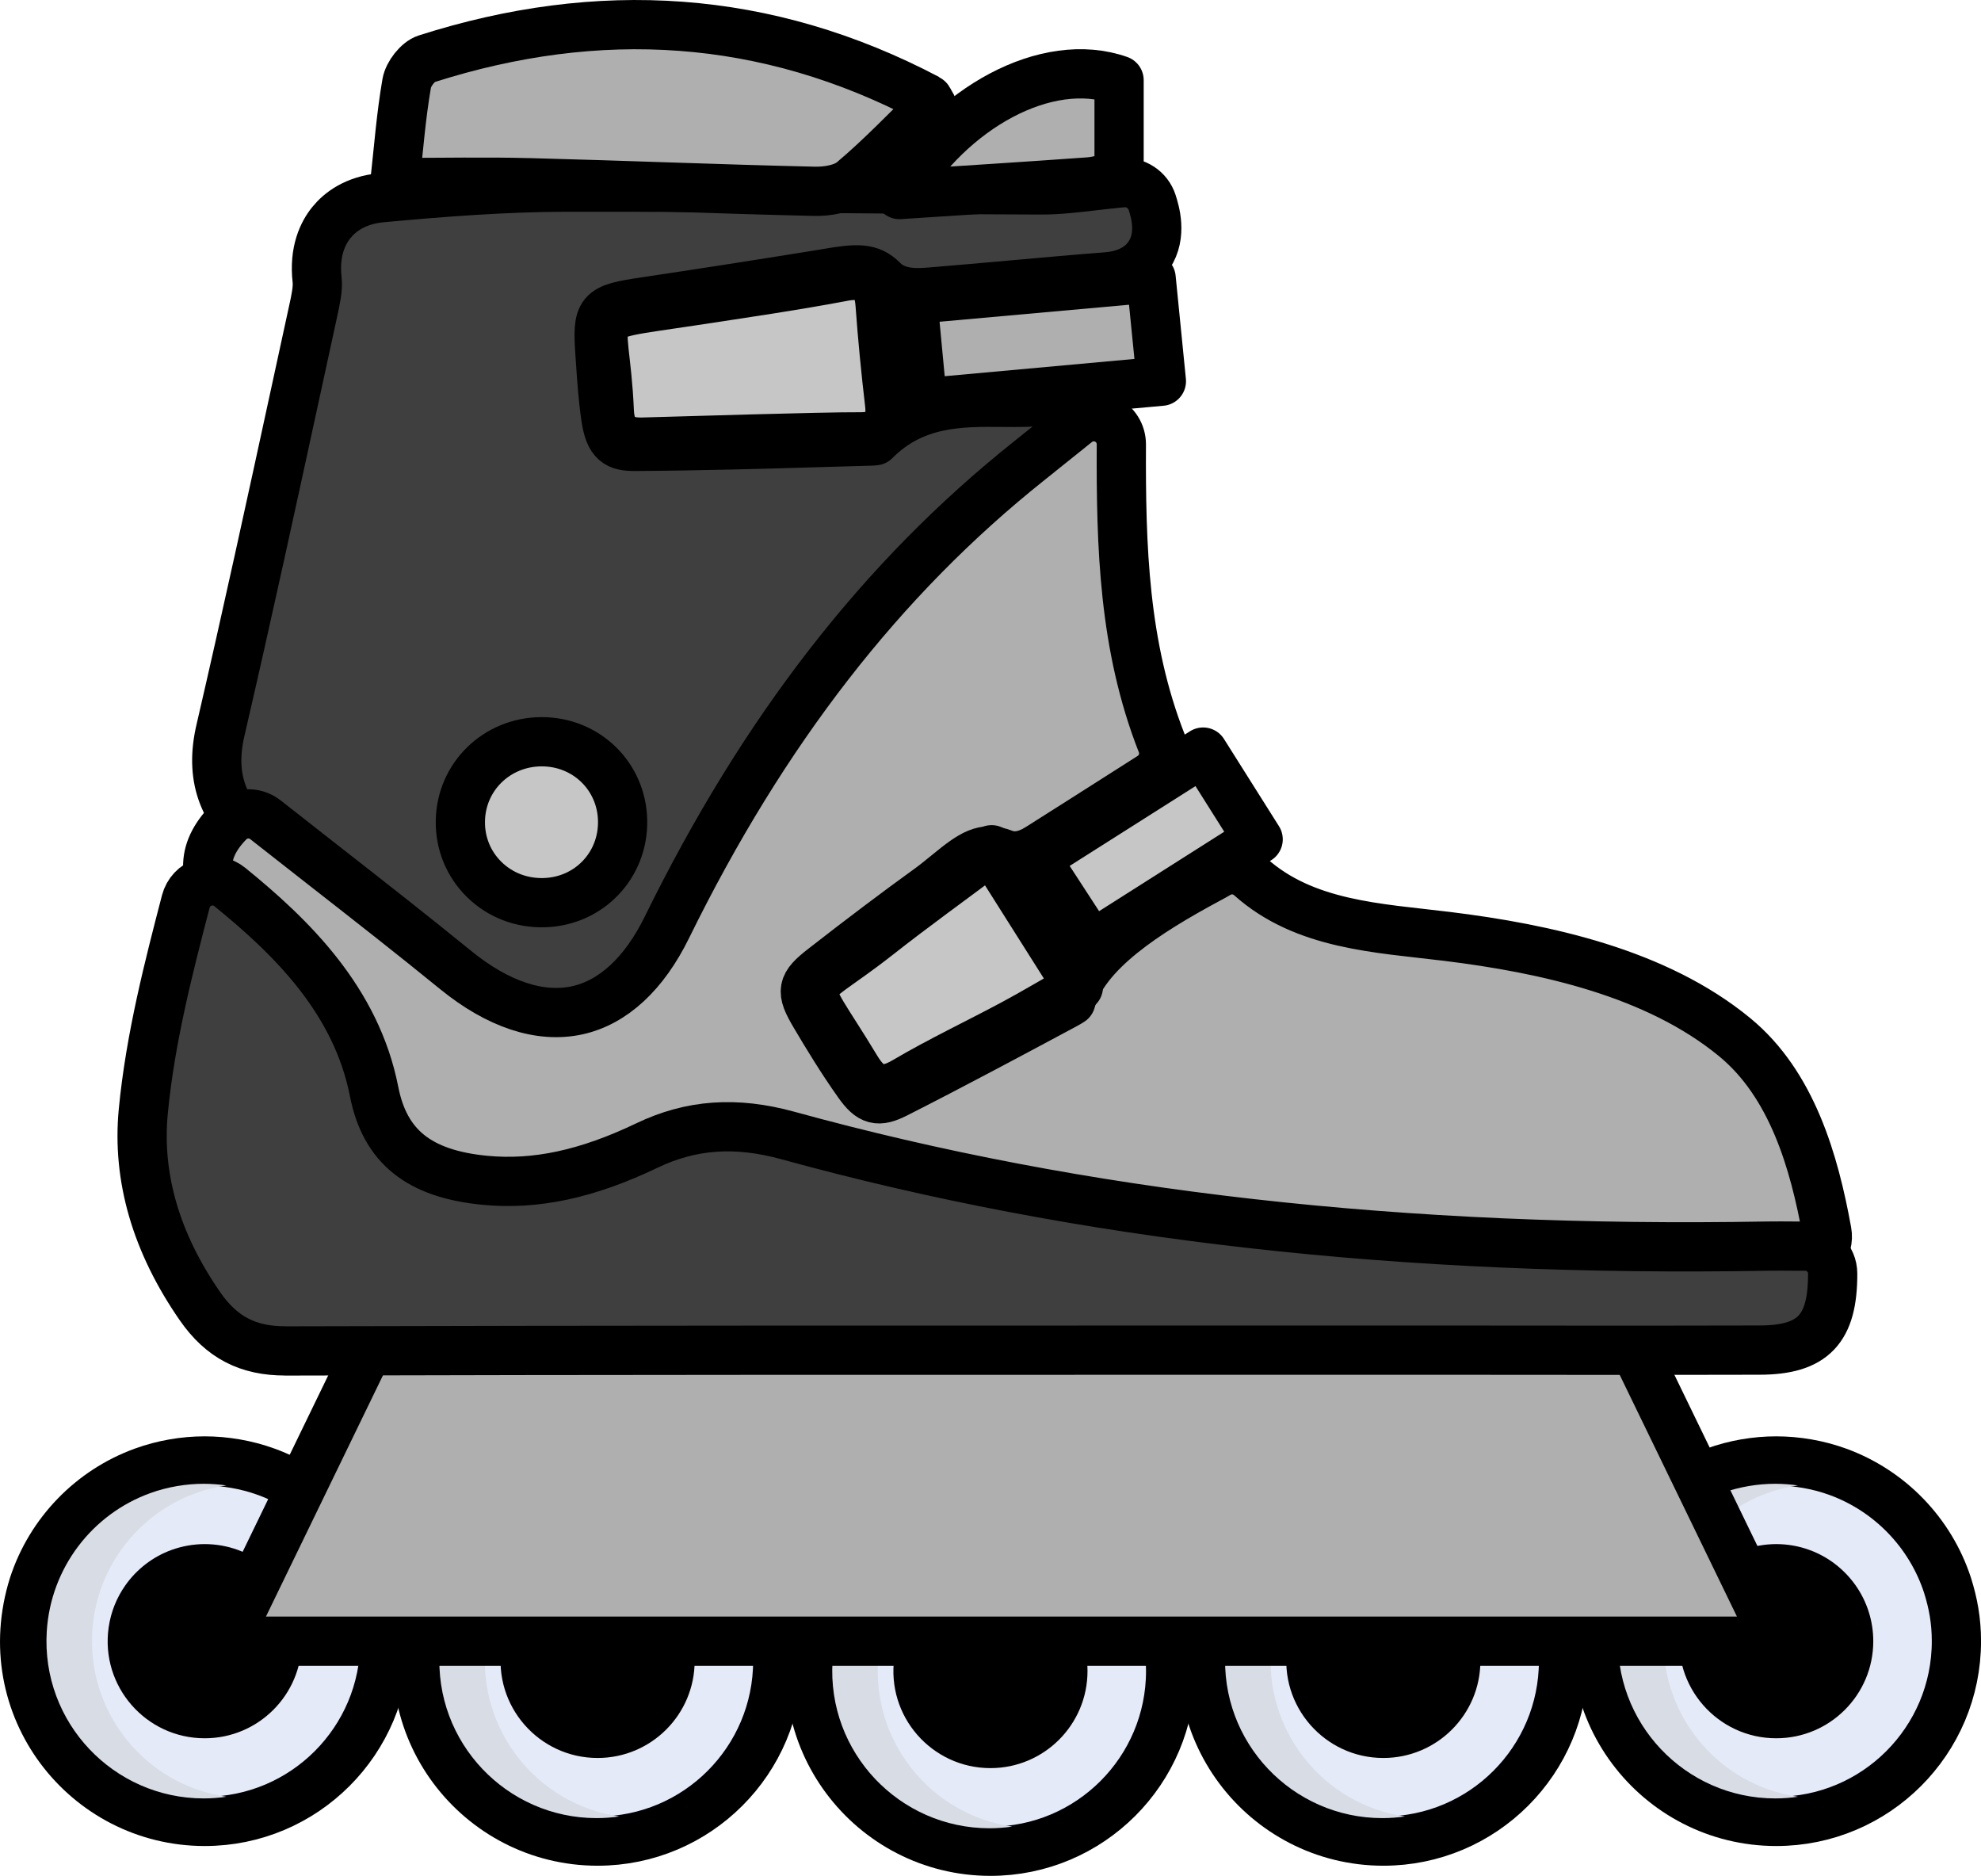 <svg viewBox="0 0 603.55 571.4" xmlns="http://www.w3.org/2000/svg" id="Layer_1">
  <defs>
    <style>
      .cls-1 {
        fill: #3f3f3f;
      }

      .cls-2 {
        fill: #d8dce5;
      }

      .cls-3, .cls-4 {
        fill: #e4eaf8;
      }

      .cls-5 {
        fill: #ff5050;
      }

      .cls-6 {
        fill: #f24646;
      }

      .cls-4 {
        stroke-miterlimit: 10;
      }

      .cls-4, .cls-7, .cls-8 {
        stroke: #000;
        stroke-width: 15px;
      }

      .cls-9 {
        fill: #c6c6c6;
      }

      .cls-7, .cls-8 {
        stroke-linejoin: round;
      }

      .cls-7, .cls-10 {
        fill: #afafaf;
      }

      .cls-8 {
        fill: none;
        stroke-linecap: round;
      }
    </style>
  </defs>
  <g>
    <path d="M114.54,482.86h0c-5.24-16.04-17.65-28.82-33.46-34.56h0c-6.01-2.18-12.51-3.28-18.71-3.28s-12.62,1.07-18.71,3.28h0c-15.81,5.73-28.22,18.52-33.46,34.56h0c-11.63,36.99,15.97,71.95,52.17,71.95,30.31,0,54.89-24.58,54.89-54.89,0-6.25-.99-11.58-2.72-17.06Z" class="cls-3" id="SVGCleanerId_8"></path>
    <path d="M62.37,529.49c-17.86,0-31.81-15.78-29.27-33.74.68-4.82,2.5-9.18,5.12-12.89h0c3.45-4.88,8.35-8.68,14.07-10.75h0c3.13-1.13,6.63-1.77,10.08-1.77s6.93.62,10.08,1.77h0c5.72,2.07,10.61,5.87,14.07,10.75h0c3.58,5.06,5.42,11.04,5.42,17.06,0,16.33-13.24,29.57-29.57,29.57Z" class="cls-5" id="SVGCleanerId_9"></path>
    <path d="M23.6,494.87c1.95-21.37,16.21-39.41,35.94-46.57h0c3.54-1.28,7.17-2.17,10.77-2.69-2.4-.35-5.23-.58-7.94-.58-6.01,0-12.55,1.04-18.71,3.28h0c-20.22,7.33-34.67,26.07-36.06,48.17-1.99,31.94,23.4,58.33,54.77,58.33,2.7,0,5.35-.2,7.94-.58-28.52-4.13-49.41-29.96-46.71-59.35Z" class="cls-2" id="SVGCleanerId_10"></path>
    <path d="M54.1,482.86h0c3.45-4.88,8.35-8.68,14.07-10.75h0c.97-.35,1.56-.51,2.14-.68-2.17-.63-5.13-1.09-7.94-1.09-3.45,0-6.96.63-10.08,1.77h0c-5.72,2.07-10.61,5.87-14.07,10.75h0c-2.7,3.82-4.46,8.21-5.12,12.89-2.53,17.92,11.38,33.74,29.27,33.74,2.75,0,5.41-.38,7.94-1.09-19.57-5.45-28.08-28.75-16.21-45.54Z" class="cls-6" id="SVGCleanerId_11"></path>
    <path d="M114.54,482.86h0c-5.24-16.04-17.65-28.82-33.46-34.56h0c-6.01-2.18-12.51-3.28-18.71-3.28s-12.62,1.07-18.71,3.28h0c-15.81,5.73-28.22,18.52-33.46,34.56h0c-11.63,36.99,15.97,71.95,52.17,71.95,30.31,0,54.89-24.58,54.89-54.89,0-6.25-.99-11.58-2.72-17.06Z" class="cls-4" data-name="SVGCleanerId_8" id="SVGCleanerId_8-2"></path>
    <path d="M28.23,495.49c1.71-18.66,14.15-34.41,31.37-40.66h0c3.09-1.12,6.26-1.9,9.4-2.35-2.09-.31-4.56-.51-6.93-.51-5.25,0-10.96.91-16.34,2.86h0c-17.65,6.4-30.27,22.76-31.48,42.05-1.74,27.88,20.43,50.93,47.82,50.93,2.36,0,4.67-.18,6.93-.51-24.9-3.61-43.14-26.16-40.78-51.82Z" class="cls-2" data-name="SVGCleanerId_10" id="SVGCleanerId_10-2"></path>
    <path d="M62.37,529.49c-17.86,0-31.81-15.78-29.27-33.74.68-4.82,2.5-9.18,5.12-12.89h0c3.45-4.88,8.35-8.68,14.07-10.75h0c3.13-1.13,6.63-1.77,10.08-1.77s6.93.62,10.08,1.77h0c5.72,2.07,10.61,5.87,14.07,10.75h0c3.58,5.06,5.42,11.04,5.42,17.06,0,16.33-13.24,29.57-29.57,29.57Z" data-name="SVGCleanerId_9" id="SVGCleanerId_9-2"></path>
  </g>
  <g>
    <path d="M234.24,488.86h0c-5.24-16.04-17.65-28.82-33.46-34.56h0c-6.01-2.18-12.51-3.28-18.71-3.28s-12.62,1.07-18.71,3.28h0c-15.81,5.73-28.22,18.52-33.46,34.56h0c-11.63,36.99,15.97,71.95,52.17,71.95,30.31,0,54.89-24.58,54.89-54.89,0-6.25-.99-11.58-2.72-17.06Z" class="cls-3" data-name="SVGCleanerId_8" id="SVGCleanerId_8-3"></path>
    <path d="M182.07,535.49c-17.86,0-31.81-15.78-29.27-33.74.68-4.82,2.5-9.18,5.12-12.89h0c3.45-4.88,8.35-8.68,14.07-10.75h0c3.13-1.13,6.63-1.77,10.08-1.77s6.93.62,10.08,1.77h0c5.72,2.07,10.61,5.87,14.07,10.75h0c3.58,5.06,5.42,11.04,5.42,17.06,0,16.33-13.24,29.57-29.57,29.57Z" class="cls-5" data-name="SVGCleanerId_9" id="SVGCleanerId_9-3"></path>
    <path d="M143.3,500.87c1.95-21.37,16.21-39.41,35.94-46.57h0c3.54-1.28,7.17-2.17,10.77-2.69-2.4-.35-5.23-.58-7.94-.58-6.01,0-12.55,1.04-18.71,3.28h0c-20.22,7.33-34.67,26.07-36.06,48.17-1.99,31.94,23.4,58.33,54.77,58.33,2.7,0,5.35-.2,7.94-.58-28.52-4.13-49.41-29.96-46.71-59.35Z" class="cls-2" data-name="SVGCleanerId_10" id="SVGCleanerId_10-3"></path>
    <path d="M173.8,488.86h0c3.45-4.88,8.35-8.68,14.07-10.75h0c.97-.35,1.56-.51,2.14-.68-2.17-.63-5.13-1.09-7.94-1.09-3.45,0-6.96.63-10.08,1.77h0c-5.72,2.07-10.61,5.87-14.07,10.75h0c-2.7,3.82-4.46,8.21-5.12,12.89-2.53,17.92,11.38,33.74,29.27,33.74,2.75,0,5.41-.38,7.94-1.09-19.57-5.45-28.08-28.75-16.21-45.54Z" class="cls-6" data-name="SVGCleanerId_11" id="SVGCleanerId_11-2"></path>
    <path d="M234.24,488.86h0c-5.24-16.04-17.65-28.82-33.46-34.56h0c-6.01-2.18-12.51-3.28-18.71-3.28s-12.62,1.07-18.71,3.28h0c-15.81,5.73-28.22,18.52-33.46,34.56h0c-11.63,36.99,15.97,71.95,52.17,71.95,30.31,0,54.89-24.58,54.89-54.89,0-6.25-.99-11.58-2.72-17.06Z" class="cls-4" data-name="SVGCleanerId_8" id="SVGCleanerId_8-4"></path>
    <path d="M147.93,501.49c1.71-18.66,14.15-34.41,31.37-40.66h0c3.09-1.12,6.26-1.9,9.4-2.35-2.09-.31-4.56-.51-6.93-.51-5.25,0-10.96.91-16.34,2.86h0c-17.65,6.4-30.27,22.76-31.48,42.05-1.74,27.88,20.43,50.93,47.82,50.93,2.36,0,4.67-.18,6.93-.51-24.9-3.61-43.14-26.16-40.78-51.82Z" class="cls-2" data-name="SVGCleanerId_10" id="SVGCleanerId_10-4"></path>
    <path d="M182.07,535.49c-17.86,0-31.81-15.78-29.27-33.74.68-4.82,2.5-9.18,5.12-12.89h0c3.45-4.88,8.35-8.68,14.07-10.75h0c3.13-1.13,6.63-1.77,10.08-1.77s6.93.62,10.08,1.77h0c5.72,2.07,10.61,5.87,14.07,10.75h0c3.58,5.06,5.42,11.04,5.42,17.06,0,16.33-13.24,29.57-29.57,29.57Z" data-name="SVGCleanerId_9" id="SVGCleanerId_9-4"></path>
  </g>
  <g>
    <path d="M353.94,491.95h0c-5.24-16.04-17.65-28.82-33.46-34.56h0c-6.01-2.18-12.51-3.28-18.71-3.28s-12.62,1.07-18.71,3.28h0c-15.81,5.73-28.22,18.52-33.46,34.56h0c-11.63,36.99,15.97,71.95,52.17,71.95,30.31,0,54.89-24.58,54.89-54.89,0-6.25-.99-11.58-2.72-17.06Z" class="cls-3" data-name="SVGCleanerId_8" id="SVGCleanerId_8-5"></path>
    <path d="M301.76,538.58c-17.86,0-31.81-15.78-29.27-33.74.68-4.82,2.5-9.18,5.12-12.89h0c3.45-4.88,8.35-8.68,14.07-10.75h0c3.13-1.13,6.63-1.77,10.08-1.77s6.93.62,10.08,1.77h0c5.72,2.07,10.61,5.87,14.07,10.75h0c3.58,5.06,5.42,11.04,5.42,17.06,0,16.33-13.24,29.57-29.57,29.57Z" class="cls-5" data-name="SVGCleanerId_9" id="SVGCleanerId_9-5"></path>
    <path d="M263,503.97c1.95-21.37,16.21-39.41,35.94-46.57h0c3.54-1.28,7.17-2.17,10.77-2.69-2.4-.35-5.23-.58-7.94-.58-6.01,0-12.55,1.04-18.71,3.28h0c-20.22,7.33-34.67,26.07-36.06,48.17-1.99,31.94,23.4,58.33,54.77,58.33,2.7,0,5.35-.2,7.94-.58-28.52-4.13-49.41-29.96-46.71-59.35Z" class="cls-2" data-name="SVGCleanerId_10" id="SVGCleanerId_10-5"></path>
    <path d="M293.5,491.95h0c3.45-4.88,8.35-8.68,14.07-10.75h0c.97-.35,1.56-.51,2.14-.68-2.17-.63-5.13-1.09-7.94-1.09-3.45,0-6.96.63-10.08,1.77h0c-5.72,2.07-10.61,5.87-14.07,10.75h0c-2.7,3.82-4.46,8.21-5.12,12.89-2.53,17.92,11.38,33.74,29.27,33.74,2.75,0,5.41-.38,7.94-1.09-19.57-5.45-28.08-28.75-16.21-45.54Z" class="cls-6" data-name="SVGCleanerId_11" id="SVGCleanerId_11-3"></path>
    <path d="M353.94,491.95h0c-5.24-16.04-17.65-28.82-33.46-34.56h0c-6.01-2.18-12.51-3.28-18.71-3.28s-12.62,1.07-18.71,3.28h0c-15.81,5.73-28.22,18.52-33.46,34.56h0c-11.63,36.99,15.97,71.95,52.17,71.95,30.31,0,54.89-24.58,54.89-54.89,0-6.25-.99-11.58-2.72-17.06Z" class="cls-4" data-name="SVGCleanerId_8" id="SVGCleanerId_8-6"></path>
    <path d="M267.63,504.58c1.71-18.66,14.15-34.41,31.37-40.66h0c3.09-1.12,6.26-1.9,9.4-2.35-2.09-.31-4.56-.51-6.93-.51-5.25,0-10.96.91-16.34,2.86h0c-17.65,6.4-30.27,22.76-31.48,42.05-1.74,27.88,20.43,50.93,47.82,50.93,2.36,0,4.67-.18,6.93-.51-24.9-3.61-43.14-26.16-40.78-51.82Z" class="cls-2" data-name="SVGCleanerId_10" id="SVGCleanerId_10-6"></path>
    <path d="M301.76,538.58c-17.86,0-31.81-15.78-29.27-33.74.68-4.82,2.5-9.18,5.12-12.89h0c3.45-4.88,8.35-8.68,14.07-10.75h0c3.13-1.13,6.63-1.77,10.08-1.77s6.93.62,10.08,1.77h0c5.72,2.07,10.61,5.87,14.07,10.75h0c3.58,5.06,5.42,11.04,5.42,17.06,0,16.33-13.24,29.57-29.57,29.57Z" data-name="SVGCleanerId_9" id="SVGCleanerId_9-6"></path>
  </g>
  <g>
    <path d="M473.64,488.86h0c-5.24-16.04-17.65-28.82-33.46-34.56h0c-6.01-2.18-12.51-3.28-18.71-3.28s-12.62,1.07-18.71,3.28h0c-15.81,5.73-28.22,18.52-33.46,34.56h0c-11.63,36.99,15.97,71.95,52.17,71.95,30.31,0,54.89-24.58,54.89-54.89,0-6.25-.99-11.58-2.72-17.06Z" class="cls-3" data-name="SVGCleanerId_8" id="SVGCleanerId_8-7"></path>
    <path d="M421.46,535.49c-17.86,0-31.81-15.78-29.27-33.74.68-4.82,2.5-9.18,5.12-12.89h0c3.45-4.88,8.35-8.68,14.07-10.75h0c3.13-1.13,6.63-1.77,10.08-1.77s6.93.62,10.08,1.77h0c5.72,2.07,10.61,5.87,14.07,10.75h0c3.58,5.06,5.42,11.04,5.42,17.06,0,16.33-13.24,29.57-29.57,29.57Z" class="cls-5" data-name="SVGCleanerId_9" id="SVGCleanerId_9-7"></path>
    <path d="M382.7,500.87c1.95-21.37,16.21-39.41,35.94-46.57h0c3.54-1.28,7.17-2.17,10.77-2.69-2.4-.35-5.23-.58-7.94-.58-6.01,0-12.55,1.04-18.71,3.28h0c-20.22,7.33-34.67,26.07-36.06,48.17-1.99,31.94,23.4,58.33,54.77,58.33,2.7,0,5.35-.2,7.94-.58-28.52-4.13-49.41-29.96-46.71-59.35Z" class="cls-2" data-name="SVGCleanerId_10" id="SVGCleanerId_10-7"></path>
    <path d="M413.2,488.86h0c3.45-4.88,8.35-8.68,14.07-10.75h0c.97-.35,1.56-.51,2.14-.68-2.17-.63-5.13-1.09-7.94-1.09-3.45,0-6.96.63-10.08,1.77h0c-5.72,2.07-10.61,5.87-14.07,10.75h0c-2.7,3.82-4.46,8.21-5.12,12.89-2.53,17.92,11.38,33.74,29.27,33.74,2.75,0,5.41-.38,7.94-1.09-19.57-5.45-28.08-28.75-16.21-45.54Z" class="cls-6" data-name="SVGCleanerId_11" id="SVGCleanerId_11-4"></path>
    <path d="M473.64,488.86h0c-5.24-16.04-17.65-28.82-33.46-34.56h0c-6.01-2.18-12.51-3.28-18.71-3.28s-12.62,1.07-18.71,3.28h0c-15.81,5.73-28.22,18.52-33.46,34.56h0c-11.63,36.99,15.97,71.95,52.17,71.95,30.31,0,54.89-24.58,54.89-54.89,0-6.25-.99-11.58-2.72-17.06Z" class="cls-4" data-name="SVGCleanerId_8" id="SVGCleanerId_8-8"></path>
    <path d="M387.32,501.49c1.71-18.66,14.15-34.41,31.37-40.66h0c3.09-1.12,6.26-1.9,9.4-2.35-2.09-.31-4.56-.51-6.93-.51-5.25,0-10.96.91-16.34,2.86h0c-17.65,6.4-30.27,22.76-31.48,42.05-1.74,27.88,20.43,50.93,47.82,50.93,2.36,0,4.67-.18,6.93-.51-24.9-3.61-43.14-26.16-40.78-51.82Z" class="cls-2" data-name="SVGCleanerId_10" id="SVGCleanerId_10-8"></path>
    <path d="M421.46,535.49c-17.86,0-31.81-15.78-29.27-33.74.68-4.82,2.5-9.18,5.12-12.89h0c3.45-4.88,8.35-8.68,14.07-10.75h0c3.13-1.13,6.63-1.77,10.08-1.77s6.93.62,10.08,1.77h0c5.72,2.07,10.61,5.87,14.07,10.75h0c3.58,5.06,5.42,11.04,5.42,17.06,0,16.33-13.24,29.57-29.57,29.57Z" data-name="SVGCleanerId_9" id="SVGCleanerId_9-8"></path>
  </g>
  <g>
    <path d="M593.34,482.86h0c-5.24-16.04-17.65-28.82-33.46-34.56h0c-6.01-2.18-12.51-3.28-18.71-3.28s-12.62,1.07-18.71,3.28h0c-15.81,5.73-28.22,18.52-33.46,34.56h0c-11.63,36.99,15.97,71.95,52.17,71.95,30.31,0,54.89-24.58,54.89-54.89,0-6.25-.99-11.58-2.72-17.06Z" class="cls-3" data-name="SVGCleanerId_8" id="SVGCleanerId_8-9"></path>
    <path d="M541.16,529.49c-17.86,0-31.81-15.78-29.27-33.74.68-4.82,2.5-9.18,5.12-12.89h0c3.45-4.88,8.35-8.68,14.07-10.75h0c3.13-1.13,6.63-1.77,10.08-1.77s6.93.62,10.08,1.77h0c5.72,2.07,10.61,5.87,14.07,10.75h0c3.58,5.06,5.42,11.04,5.42,17.06,0,16.33-13.24,29.57-29.57,29.57Z" class="cls-5" data-name="SVGCleanerId_9" id="SVGCleanerId_9-9"></path>
    <path d="M502.4,494.87c1.95-21.37,16.21-39.41,35.94-46.57h0c3.54-1.28,7.17-2.17,10.77-2.69-2.4-.35-5.23-.58-7.94-.58-6.01,0-12.55,1.04-18.71,3.28h0c-20.22,7.33-34.67,26.07-36.06,48.17-1.99,31.94,23.4,58.33,54.77,58.33,2.7,0,5.35-.2,7.94-.58-28.52-4.13-49.41-29.96-46.71-59.35Z" class="cls-2" data-name="SVGCleanerId_10" id="SVGCleanerId_10-9"></path>
    <path d="M532.9,482.86h0c3.45-4.88,8.35-8.68,14.07-10.75h0c.97-.35,1.56-.51,2.14-.68-2.17-.63-5.13-1.09-7.94-1.09-3.45,0-6.96.63-10.08,1.77h0c-5.72,2.07-10.61,5.87-14.07,10.75h0c-2.7,3.82-4.46,8.21-5.12,12.89-2.53,17.92,11.38,33.74,29.27,33.74,2.75,0,5.41-.38,7.94-1.09-19.57-5.45-28.08-28.75-16.21-45.54Z" class="cls-6" data-name="SVGCleanerId_11" id="SVGCleanerId_11-5"></path>
    <path d="M593.34,482.86h0c-5.24-16.04-17.65-28.82-33.46-34.56h0c-6.01-2.18-12.51-3.28-18.71-3.28s-12.62,1.07-18.71,3.28h0c-15.81,5.73-28.22,18.52-33.46,34.56h0c-11.63,36.99,15.97,71.95,52.17,71.95,30.31,0,54.89-24.58,54.89-54.89,0-6.25-.99-11.58-2.72-17.06Z" class="cls-4" data-name="SVGCleanerId_8" id="SVGCleanerId_8-10"></path>
    <path d="M507.02,495.49c1.71-18.66,14.15-34.41,31.37-40.66h0c3.09-1.12,6.26-1.9,9.4-2.35-2.09-.31-4.56-.51-6.93-.51-5.25,0-10.96.91-16.34,2.86h0c-17.65,6.4-30.27,22.76-31.48,42.05-1.74,27.88,20.43,50.93,47.82,50.93,2.36,0,4.67-.18,6.93-.51-24.9-3.61-43.14-26.16-40.78-51.82Z" class="cls-2" data-name="SVGCleanerId_10" id="SVGCleanerId_10-10"></path>
    <path d="M541.16,529.49c-17.86,0-31.81-15.78-29.27-33.74.68-4.82,2.5-9.18,5.12-12.89h0c3.45-4.88,8.35-8.68,14.07-10.75h0c3.13-1.13,6.63-1.77,10.08-1.77s6.93.62,10.08,1.77h0c5.72,2.07,10.61,5.87,14.07,10.75h0c3.58,5.06,5.42,11.04,5.42,17.06,0,16.33-13.24,29.57-29.57,29.57Z" data-name="SVGCleanerId_9" id="SVGCleanerId_9-10"></path>
  </g>
  <polygon points="541.17 499.92 69.05 499.92 112.43 410.51 497.79 410.51 541.17 499.92" class="cls-7"></polygon>
  <path d="M351.03,61.69c-1.26-3.9-5.06-6.41-9.14-6.03-2.88.27-5.71.6-8.51.92-5.66.66-11,1.29-16.18,1.27-20.26-.06-40.52-.24-60.78-.42-27.54-.24-56.02-.49-84.06-.43-18.93.04-38.14,1.57-56.09,3.22-8.17.75-12.82,4.51-15.28,7.54-2.55,3.13-5.38,8.72-4.37,17.53.3,2.58-.47,6.11-1.22,9.52l-5.1,23.47c-7.43,34.22-15.11,69.59-23.15,104.25-3.2,13.82.5,24.67,11.32,33.18,8.61,6.77,17.16,13.63,25.7,20.49,12.04,9.67,24.49,19.67,36.98,29.27,10.09,7.75,22.22,10.83,34.18,8.68,12.23-2.2,22.81-9.56,29.8-20.71,3.24-5.16,6.29-10.76,9.33-17.11,25.06-52.24,61.27-97.24,107.64-133.73,1.99-1.56,3.47-3.36,4.66-4.8.4-.48.79-.97,1.21-1.43,2.51-2.77,2.98-6.83,1.18-10.11-1.8-3.28-5.49-5.05-9.17-4.41-4.55.79-9.5.75-14.73.7-12.61-.11-26.83-.23-38.7,11.71-.33.04-.79.08-1.43.09l-12.54.36c-19.39.57-39.44,1.15-59.11,1.26-5.33.03-7.75-1.18-8.88-8.72-.85-5.66-1.24-11.39-1.65-17.47l-.1-1.42c-.94-13.74-.42-14.35,13.81-16.47,15.86-2.36,33.12-5.04,52.74-8.2l2.54-.43c9.27-1.58,13.15-1.8,17.07,2.16,4.32,4.37,10.78,3.84,14.64,3.53,8.18-.67,16.35-1.4,24.53-2.13,9.52-.85,19.03-1.71,28.55-2.45,2.33-.18,9.4-.74,13.36-6.64,4.13-6.16,1.73-13.61.94-16.06" class="cls-1"></path>
  <path d="M351.03,61.69c-1.26-3.9-5.06-6.41-9.14-6.03-2.88.27-5.71.6-8.51.92-5.66.66-11,1.29-16.18,1.27-20.26-.06-40.52-.24-60.78-.42-27.54-.24-56.02-.49-84.06-.43-18.93.04-38.14,1.57-56.09,3.22-8.17.75-12.82,4.51-15.28,7.54-2.55,3.13-5.38,8.72-4.37,17.53.3,2.58-.47,6.11-1.22,9.52l-5.1,23.47c-7.43,34.22-15.11,69.59-23.15,104.25-3.2,13.82.5,24.67,11.32,33.18,8.61,6.77,17.16,13.63,25.7,20.49,12.04,9.67,24.49,19.67,36.98,29.27,10.09,7.75,22.22,10.83,34.18,8.68,12.23-2.2,22.81-9.56,29.8-20.71,3.24-5.16,6.29-10.76,9.33-17.11,25.06-52.24,61.27-97.24,107.64-133.73,1.99-1.56,3.47-3.36,4.66-4.8.4-.48.79-.97,1.21-1.43,2.51-2.77,2.98-6.83,1.18-10.11-1.8-3.28-5.49-5.05-9.17-4.41-4.55.79-9.5.75-14.73.7-12.61-.11-26.83-.23-38.7,11.71-.33.04-.79.08-1.43.09l-12.54.36c-19.39.57-39.44,1.15-59.11,1.26-5.33.03-7.75-1.18-8.88-8.72-.85-5.66-1.24-11.39-1.65-17.47l-.1-1.42c-.94-13.74-.42-14.35,13.81-16.47,15.86-2.36,33.12-5.04,52.74-8.2l2.54-.43c9.27-1.58,13.15-1.8,17.07,2.16,4.32,4.37,10.78,3.84,14.64,3.53,8.18-.67,16.35-1.4,24.53-2.13,9.52-.85,19.03-1.71,28.55-2.45,2.33-.18,9.4-.74,13.36-6.64,4.13-6.16,1.73-13.61.94-16.06Z" class="cls-8"></path>
  <path d="M70.29,277.59c15.32,14.63,31.81,32.87,38,57.18,5.18,20.37,13.29,27.53,34.71,30.65,22.61,3.29,42.81-4.01,59.59-11.59,10.84-4.9,18.88-6.03,26.87-3.77,71.26,20.12,145.6,31.5,227.24,34.8,20.78.84,41.07.63,62.55.4,9.62-.1,19.31-.2,29.1-.2,2.49,0,4.85-1.1,6.44-3.01,1.6-1.91,2.26-4.43,1.81-6.88-3.91-21.5-8.65-49.05-28.09-59.23-12.44-6.52-15.43-13.03-33.28-18.5-4.63-1.42-23.16-6.51-27.81-7.88-30.11-8.88-63.39-1.82-86.45-22.47-2.79-2.5-6.89-2.85-10.06-.86-.54.34-1.59.89-2.99,1.65-18.4,9.92-37.56,22.04-41.65,37.07-.42.28-1.07.67-2.08,1.21-16.69,8.94-33.96,18.19-51.16,26.91-5.52,2.8-7.77,2.21-11.48-3.01-5.11-7.2-9.61-14.62-13.34-20.94-4.31-7.29-3.99-9.01,2.63-14.16,11.86-9.24,22.39-17.18,32.2-24.26,1.88-1.36,3.71-2.86,5.55-4.36,7.73-6.36,11.21-8.54,17.18-6.25,3.24,1.25,6.84.65,10.69-1.78,8.97-5.66,17.92-11.36,26.96-17.12l7.24-4.61c3.39-2.16,4.77-6.41,3.3-10.14-11.62-29.58-12.46-59.96-12.32-91.07.01-3.23-1.83-6.19-4.75-7.59-2.91-1.41-6.37-1.01-8.89,1.01l-5.76,4.62c-3.32,2.67-6.04,4.86-8.77,7.03-44.8,35.69-80.87,82.15-110.28,142.04-6.94,14.14-16.39,22.87-27.31,25.27-11.34,2.48-24.17-1.77-37.1-12.3-13.23-10.78-26.86-21.43-40.04-31.73-5.97-4.66-11.93-9.32-17.86-14-3.38-2.66-8.21-2.34-11.21.74-4.39,4.52-6.48,8.98-6.39,13.66.11,6.19,4.06,10.66,7.02,13.49Z" class="cls-10"></path>
  <path d="M70.29,277.59c15.32,14.63,31.81,32.87,38,57.18,5.18,20.37,13.29,27.53,34.71,30.65,22.61,3.29,42.81-4.01,59.59-11.59,10.84-4.9,18.88-6.03,26.87-3.77,71.26,20.12,145.6,31.5,227.24,34.8,20.78.84,41.07.63,62.55.4,9.62-.1,19.31-.2,29.1-.2,2.49,0,4.85-1.1,6.44-3.01,1.6-1.91,2.26-4.43,1.81-6.88-3.87-21.33-10.62-44.86-28.09-59.23-23.85-19.62-57.68-27.02-87.66-30.71-20.86-2.56-43.37-3.36-59.88-18.15-2.79-2.5-6.89-2.85-10.06-.86-.54.34-1.59.89-2.99,1.65-18.4,9.92-37.56,22.04-41.65,37.07-.42.28-1.07.67-2.08,1.21-16.69,8.94-33.96,18.19-51.16,26.91-5.52,2.8-7.77,2.21-11.48-3.01-5.11-7.2-9.61-14.62-13.34-20.94-4.31-7.29-3.99-9.01,2.63-14.16,11.86-9.24,22.39-17.18,32.2-24.26,1.88-1.36,3.71-2.86,5.55-4.36,7.73-6.36,11.21-8.54,17.18-6.25,3.24,1.25,6.84.65,10.69-1.78,8.97-5.66,17.92-11.36,26.96-17.12l7.24-4.61c3.39-2.16,4.77-6.41,3.3-10.14-11.62-29.58-12.46-59.96-12.32-91.07.01-3.23-1.83-6.19-4.75-7.59-2.91-1.41-6.37-1.01-8.89,1.01l-5.76,4.62c-3.32,2.67-6.04,4.86-8.77,7.03-44.8,35.69-80.87,82.15-110.28,142.04-6.94,14.14-16.39,22.87-27.31,25.27-11.34,2.48-24.17-1.77-37.1-12.3-13.23-10.78-26.86-21.43-40.04-31.73-5.97-4.66-11.93-9.32-17.86-14-3.38-2.66-8.21-2.34-11.21.74-4.39,4.52-6.48,8.98-6.39,13.66.11,6.19,4.06,10.66,7.02,13.49Z" class="cls-8"></path>
  <path d="M86.98,411.51c96.57-.27,194.76-.25,289.72-.24h71.21s25.22.02,25.22.02h.37c20.88.01,41.76.03,62.65-.04,16.24-.05,22.26-6.37,22.21-23.32-.01-4.62-3.77-8.36-8.39-8.36h-3.53c-2.62-.02-5.25-.04-7.87,0-111.35,1.97-209.02-9.06-298.56-33.7-15.83-4.35-29.46-3.38-42.91,3.06-18.21,8.72-33.91,12.09-49.41,10.59-20.03-1.94-30.42-10.27-33.71-27.02-5.47-27.89-25.29-47.15-43.96-62.31-2.21-1.8-5.19-2.35-7.91-1.46-2.71.89-4.78,3.1-5.5,5.86-5.08,19.54-10.84,41.68-12.96,63.99-1.91,20.11,3.93,40.09,17.33,59.38,6.53,9.39,14.55,13.56,26.01,13.53" class="cls-1"></path>
  <path d="M86.98,411.51c96.57-.27,194.76-.25,289.72-.24h71.21s25.22.02,25.22.02h.37c20.88.01,41.76.03,62.65-.04,16.24-.05,22.26-6.37,22.21-23.32-.01-4.62-3.77-8.36-8.39-8.36h-3.53c-2.62-.02-5.25-.04-7.87,0-111.35,1.97-209.02-9.06-298.56-33.7-15.83-4.35-29.46-3.38-42.91,3.06-18.21,8.72-33.91,12.09-49.41,10.59-20.03-1.94-30.42-10.27-33.71-27.02-5.47-27.89-25.29-47.15-43.96-62.31-2.21-1.8-5.19-2.35-7.91-1.46-2.71.89-4.78,3.1-5.5,5.86-5.08,19.54-10.84,41.68-12.96,63.99-1.91,20.11,3.93,40.09,17.33,59.38,6.53,9.39,14.55,13.56,26.01,13.53Z" class="cls-8"></path>
  <path d="M161.06,55.65c29.02.76,58.03,1.96,87.06,2.62,3.92.09,8.83-.71,11.64-3.07,8.57-7.21,16.33-15.39,24.17-22.97-.91-1.51-1.03-2-1.32-2.15C233.42,4.19,182.37,1.17,129.9,17.93c-2.58.82-5.49,4.59-5.98,7.4-1.73,9.93-2.48,20.04-3.62,30.27,14.6,0,27.69-.28,40.76.06" class="cls-10"></path>
  <path d="M161.06,55.65c29.02.76,58.03,1.96,87.06,2.62,3.92.09,8.83-.71,11.64-3.07,8.57-7.21,16.33-15.39,24.17-22.97-.91-1.51-1.03-2-1.32-2.15C233.42,4.19,182.37,1.17,129.9,17.93c-2.58.82-5.49,4.59-5.98,7.4-1.73,9.93-2.48,20.04-3.62,30.27,14.6,0,27.69-.28,40.76.06Z" class="cls-8"></path>
  <path d="M256.65,84.29c-15.2,2.87-30.54,5.07-45.84,7.41-35.14,5.38-26.53,1.26-25.18,33.48.29,6.81,3.39,9.68,10.22,9.49,10.84-.29,54.98-1.67,66.2-1.6,6.95.04,9.8-3.13,8.98-10.16-1.18-10.04-2.16-20.11-2.89-30.19-.55-7.66-3.98-9.86-11.5-8.44" class="cls-9"></path>
  <path d="M256.65,84.29c-15.2,2.87-30.54,5.07-45.84,7.41-35.14,5.38-26.53,1.26-25.18,33.48.29,6.81,3.39,9.68,10.22,9.49,10.84-.29,54.98-1.67,66.2-1.6,6.95.04,9.8-3.13,8.98-10.16-1.18-10.04-2.16-20.11-2.89-30.19-.55-7.66-3.98-9.86-11.5-8.44Z" class="cls-8"></path>
  <path d="M267.5,284.83c-25.13,19.81-24.87,10.4-6.72,40.5,4,6.64,7.97,8.21,15.01,4.06,10.66-6.28,21.9-11.57,32.82-17.42,6.31-3.38,12.46-7.06,19.94-11.32-9.09-14.39-17.24-27.28-26.43-41.81-13.03,9.76-24.01,17.64-34.62,26" class="cls-9"></path>
  <path d="M267.5,284.83c-25.13,19.81-24.87,10.4-6.72,40.5,4,6.64,7.97,8.21,15.01,4.06,10.66-6.28,21.9-11.57,32.82-17.42,6.31-3.38,12.46-7.06,19.94-11.32-9.09-14.39-17.24-27.28-26.43-41.81-13.03,9.76-24.01,17.64-34.62,26Z" class="cls-8"></path>
  <path d="M281.06,122.74c24.36-2.21,47.73-4.34,72.78-6.62-1.14-11.4-2.08-20.9-3.13-31.43-24.72,2.22-48.11,4.32-72.63,6.52,1.02,10.85,1.96,20.73,2.98,31.53" class="cls-10"></path>
  <path d="M281.06,122.74c24.36-2.21,47.73-4.34,72.78-6.62-1.14-11.4-2.08-20.9-3.13-31.43-24.72,2.22-48.11,4.32-72.63,6.52,1.02,10.85,1.96,20.73,2.98,31.53Z" class="cls-8"></path>
  <path d="M332.61,287.86c17.31-10.99,33.62-21.35,50.71-32.19-5.65-8.96-10.91-17.31-16.76-26.58-17.6,11.16-34.1,21.63-51.09,32.4,6.12,9.41,11.51,17.7,17.15,26.37" class="cls-9"></path>
  <path d="M332.61,287.86c17.31-10.99,33.62-21.35,50.71-32.19-5.65-8.96-10.91-17.31-16.76-26.58-17.6,11.16-34.1,21.63-51.09,32.4,6.12,9.41,11.51,17.7,17.15,26.37Z" class="cls-8"></path>
  <path d="M331.8,55.41c3-.22,5.93-1.29,9.15-2.02v-28.96c-22.04-7.74-51.37,8.4-66.94,34.83,19.87-1.3,38.84-2.48,57.79-3.85" class="cls-10"></path>
  <path d="M331.8,55.41c3-.22,5.93-1.29,9.15-2.02v-28.96c-22.04-7.74-51.37,8.4-66.94,34.83,19.87-1.3,38.84-2.48,57.79-3.85Z" class="cls-8"></path>
  <path d="M165.89,274.95c13.59-.42,24.04-11.38,23.8-24.95-.23-13.55-11.1-24.12-24.74-24.06-13.62.06-24.46,10.65-24.69,24.1-.12,6.78,2.45,13.1,7.22,17.81,4.87,4.8,11.4,7.32,18.41,7.1" class="cls-9"></path>
  <path d="M165.89,274.95c13.59-.42,24.04-11.38,23.8-24.95-.23-13.55-11.1-24.12-24.74-24.06-13.62.06-24.46,10.65-24.69,24.1-.12,6.78,2.45,13.1,7.22,17.81,4.87,4.8,11.4,7.32,18.41,7.1Z" class="cls-8"></path>
</svg>